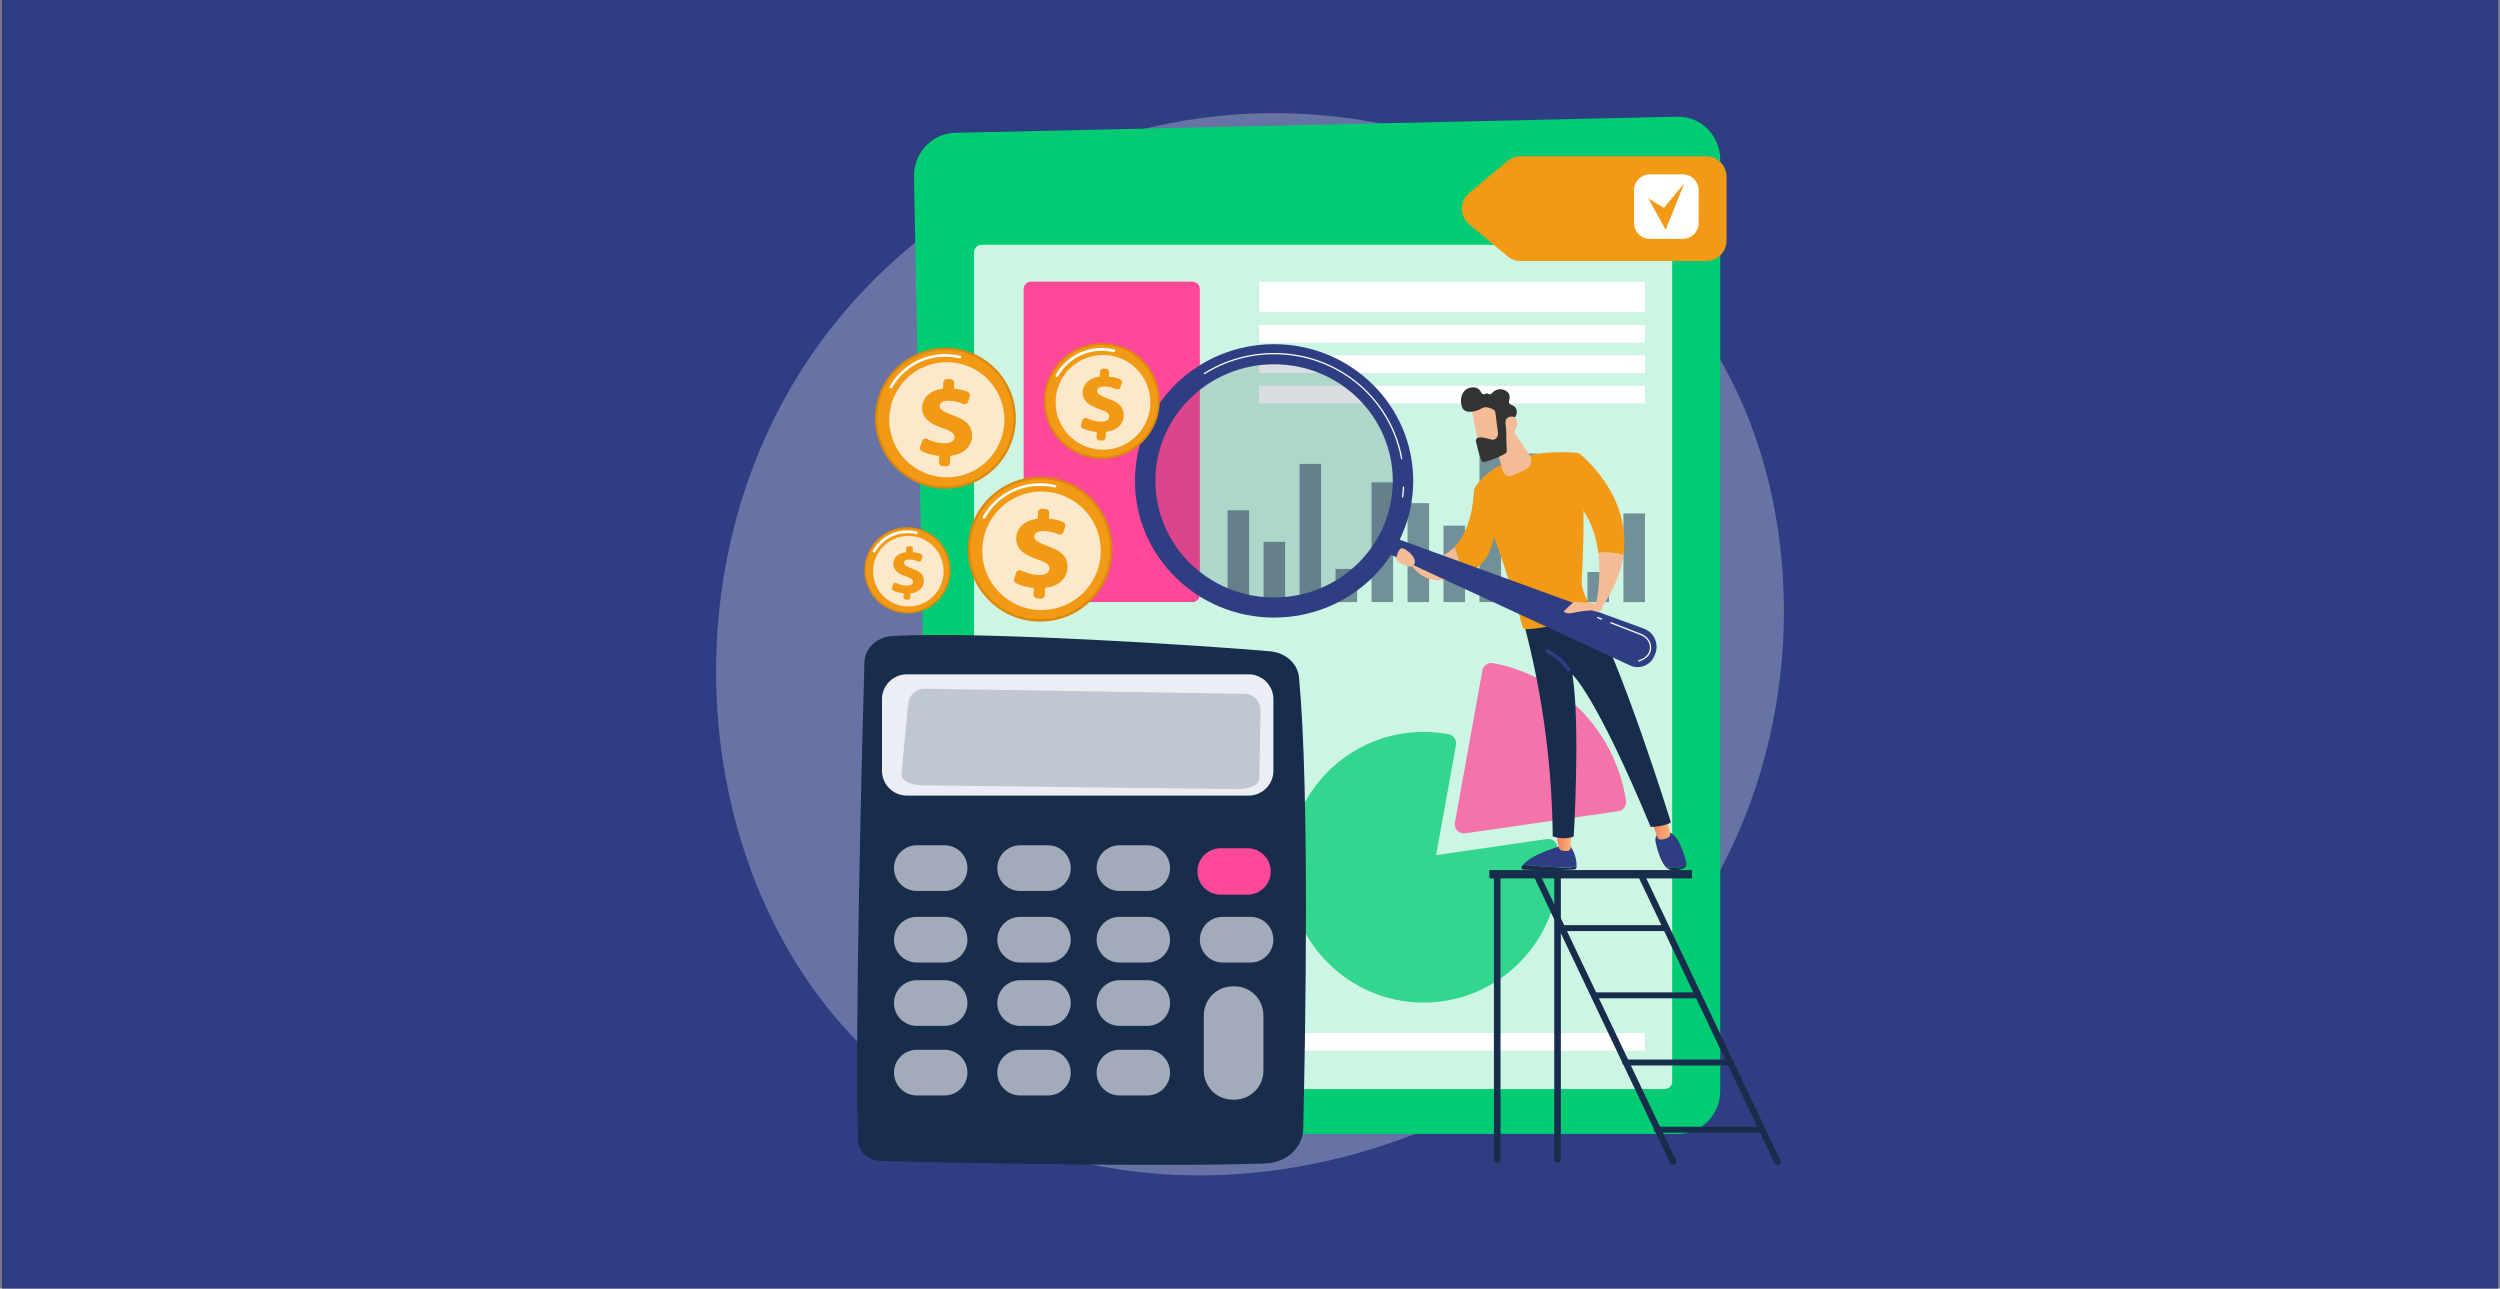 <svg width="681" height="351" viewBox="0 0 681 351" fill="none" xmlns="http://www.w3.org/2000/svg">
<rect x="0" y="0" width="681" height="351" fill="#808080" stroke="none"/>
<path d="M680.5 0H0.5V351H680.5V0Z" fill="#2F3E83"/>
<path opacity="0.3" d="M473.751 226.308C445.528 291.8 370.354 328.488 305.159 318.587C294.55 316.975 265.47 312.18 239.716 289.547C190.151 245.986 179.552 159.721 219.531 98.932C248.642 54.689 300.8 29.607 350.375 30.857C361.057 31.126 401.976 32.79 437.936 62.017C443.214 66.305 454.867 76.506 465.363 92.69C490.021 130.691 492.139 183.636 473.751 226.308Z" fill="#ECEEF5"/>
<path d="M457.119 308.883H265.222C258.972 308.883 253.879 303.767 253.755 297.37L248.972 48.147C248.848 41.678 253.869 36.314 260.191 36.179L456.882 31.787C463.307 31.643 468.596 36.944 468.596 43.528V297.143C468.586 303.633 463.452 308.883 457.119 308.883Z" fill="#01CC74"/>
<path opacity="0.8" d="M453.462 296.667H267.371C266.245 296.667 265.325 295.748 265.325 294.621V68.734C265.325 67.608 266.245 66.688 267.371 66.688H453.462C454.588 66.688 455.508 67.608 455.508 68.734V294.621C455.508 295.748 454.588 296.667 453.462 296.667Z" fill="white"/>
<path d="M448.091 76.733H342.969V85.022H448.091V76.733Z" fill="white"/>
<path d="M448.091 88.515H342.969V93.31H448.091V88.515Z" fill="white"/>
<path d="M448.091 96.803H342.969V101.599H448.091V96.803Z" fill="white"/>
<path d="M448.091 105.092H342.969V109.887H448.091V105.092Z" fill="white"/>
<path d="M339.033 180.587H278.838V188.876H339.033V180.587Z" fill="white"/>
<path d="M339.033 192.369H278.837V197.164H339.033V192.369Z" fill="white"/>
<path d="M339.033 200.668H278.837V205.463H339.033V200.668Z" fill="white"/>
<path d="M339.033 208.956H278.837V213.752H339.033V208.956Z" fill="white"/>
<g opacity="0.5">
<path d="M340.262 139.011H334.394V164.01H340.262V139.011Z" fill="#182C4C"/>
<path d="M350.065 147.599H344.198V164.01H350.065V147.599Z" fill="#182C4C"/>
<path d="M359.869 126.371H354.001V164.01H359.869V126.371Z" fill="#182C4C"/>
<path d="M369.672 154.967H363.805V164.01H369.672V154.967Z" fill="#182C4C"/>
<path d="M379.476 131.394H373.608V164H379.476V131.394Z" fill="#182C4C"/>
<path d="M389.28 137.047H383.412V164.01H389.28V137.047Z" fill="#182C4C"/>
<path d="M399.073 143.186H393.205V164.01H399.073V143.186Z" fill="#182C4C"/>
<path d="M408.876 118.754H403.009V164H408.876V118.754Z" fill="#182C4C"/>
<path d="M418.68 123.539H412.812V164H418.68V123.539Z" fill="#182C4C"/>
<path d="M428.483 130.784H422.616V164.01H428.483V130.784Z" fill="#182C4C"/>
<path d="M438.287 155.805H432.419V164.01H438.287V155.805Z" fill="#182C4C"/>
<path d="M448.091 139.868H442.223V164.01H448.091V139.868Z" fill="#182C4C"/>
</g>
<path d="M448.08 281.393H278.838V286.188H448.08V281.393Z" fill="white"/>
<path d="M324.818 164.01H280.862C279.747 164.01 278.848 163.101 278.848 161.995V78.749C278.848 77.632 279.757 76.733 280.862 76.733H324.818C325.934 76.733 326.832 77.643 326.832 78.749V161.985C326.843 163.101 325.934 164.01 324.818 164.01Z" fill="#FF4998"/>
<path opacity="0.57" d="M337.287 273.972H281.038C280.067 273.972 279.282 273.187 279.282 272.215V224.231C279.282 223.26 280.067 222.474 281.038 222.474H337.287C338.258 222.474 339.043 223.26 339.043 224.231V272.215C339.043 273.187 338.248 273.972 337.287 273.972Z" fill="white"/>
<g opacity="0.76">
<path d="M398.763 227.021C398.091 227.021 397.451 226.753 396.976 226.267C396.418 225.688 396.18 224.893 396.315 224.107L403.804 182.634C403.918 181.983 404.29 181.404 404.837 181.032C405.385 180.66 406.056 180.515 406.707 180.639C425.488 184.174 440.043 199.242 442.925 218.123C443.029 218.774 442.863 219.446 442.471 219.973C442.078 220.5 441.489 220.852 440.839 220.955L399.124 227.001C399.001 227.011 398.887 227.021 398.763 227.021Z" fill="#FF4998"/>
<path d="M387.782 273.104C367.462 273.104 350.933 256.569 350.933 236.24C350.933 215.912 367.462 199.376 387.782 199.376C390.054 199.376 392.358 199.593 394.631 200.017C395.974 200.265 396.852 201.557 396.614 202.9L391.191 232.933L421.397 228.551C422.74 228.355 424 229.285 424.207 230.628C424.486 232.468 424.63 234.359 424.63 236.23C424.63 256.569 408.102 273.104 387.782 273.104Z" fill="#01CC74"/>
</g>
<path d="M235.47 180.319C234.83 203.313 232.743 282.653 233.735 310.764C233.838 313.74 236.534 316.128 239.902 316.231C256.534 316.717 317.504 317.936 344.704 316.924C350.365 316.717 354.879 312.645 354.993 307.622C355.561 283.48 356.801 215.581 353.846 184.484C353.495 180.753 350.189 177.787 345.985 177.415C327.876 175.813 266.647 171.885 243.146 173.239C238.9 173.477 235.584 176.557 235.47 180.319Z" fill="#182C4C"/>
<path d="M240.254 190.457V209.948C240.254 213.69 243.28 216.718 247.02 216.718H340.107C343.847 216.718 346.874 213.69 346.874 209.948V190.457C346.874 186.716 343.847 183.688 340.107 183.688H247.02C243.28 183.688 240.254 186.716 240.254 190.457Z" fill="#ECEEF5"/>
<path opacity="0.2" d="M342.121 190.343C341.295 189.496 340.169 189 338.991 188.989L251.896 187.605C249.572 187.563 247.598 189.331 247.382 191.646L245.563 210.972C245.419 212.553 248.022 213.886 251.338 213.927L336.967 214.961C340.283 215.002 343.02 213.741 343.051 212.15L343.371 193.506C343.392 192.338 342.938 191.191 342.121 190.343Z" fill="#182C4C"/>
<path opacity="0.63" d="M263.528 236.478C263.528 239.919 260.739 242.699 257.309 242.699H249.737C246.297 242.699 243.518 239.909 243.518 236.478C243.518 233.036 246.307 230.256 249.737 230.256H257.309C260.739 230.246 263.528 233.036 263.528 236.478Z" fill="#F5F6FA"/>
<path opacity="0.63" d="M291.668 236.478C291.668 239.919 288.879 242.699 285.449 242.699H277.877C274.437 242.699 271.658 239.909 271.658 236.478C271.658 233.036 274.447 230.256 277.877 230.256H285.449C288.879 230.246 291.668 233.036 291.668 236.478Z" fill="#F5F6FA"/>
<path opacity="0.63" d="M318.723 236.478C318.723 239.919 315.934 242.699 312.504 242.699H304.932C301.492 242.699 298.713 239.909 298.713 236.478C298.713 233.036 301.502 230.256 304.932 230.256H312.504C315.934 230.246 318.723 233.036 318.723 236.478Z" fill="#F5F6FA"/>
<path d="M346.15 237.387C346.15 240.88 343.32 243.712 339.828 243.712H332.504C329.012 243.712 326.182 240.88 326.182 237.387C326.182 233.894 329.012 231.062 332.504 231.062H339.828C343.32 231.062 346.15 233.894 346.15 237.387Z" fill="#FF4998"/>
<path opacity="0.63" d="M263.528 255.969C263.528 259.411 260.739 262.191 257.309 262.191H249.737C246.297 262.191 243.518 259.4 243.518 255.969C243.518 252.528 246.307 249.748 249.737 249.748H257.309C260.739 249.737 263.528 252.528 263.528 255.969Z" fill="#F5F6FA"/>
<path opacity="0.63" d="M291.668 255.969C291.668 259.411 288.879 262.191 285.449 262.191H277.877C274.437 262.191 271.658 259.4 271.658 255.969C271.658 252.528 274.447 249.748 277.877 249.748H285.449C288.879 249.737 291.668 252.528 291.668 255.969Z" fill="#F5F6FA"/>
<path opacity="0.63" d="M318.723 255.969C318.723 259.411 315.934 262.191 312.504 262.191H304.932C301.492 262.191 298.713 259.4 298.713 255.969C298.713 252.528 301.502 249.748 304.932 249.748H312.504C315.934 249.737 318.723 252.528 318.723 255.969Z" fill="#F5F6FA"/>
<path opacity="0.63" d="M346.863 255.969C346.863 259.411 344.074 262.191 340.644 262.191H333.062C329.622 262.191 326.843 259.4 326.843 255.969C326.843 252.528 329.632 249.748 333.062 249.748H340.634C344.074 249.737 346.863 252.528 346.863 255.969Z" fill="#F5F6FA"/>
<path opacity="0.63" d="M263.528 273.228C263.528 276.67 260.739 279.45 257.309 279.45H249.737C246.297 279.45 243.518 276.659 243.518 273.228C243.518 269.787 246.307 267.007 249.737 267.007H257.309C260.739 267.007 263.528 269.787 263.528 273.228Z" fill="#F5F6FA"/>
<path opacity="0.63" d="M291.668 273.228C291.668 276.67 288.879 279.45 285.449 279.45H277.877C274.437 279.45 271.658 276.659 271.658 273.228C271.658 269.787 274.447 267.007 277.877 267.007H285.449C288.879 267.007 291.668 269.787 291.668 273.228Z" fill="#F5F6FA"/>
<path opacity="0.63" d="M318.723 273.228C318.723 276.67 315.934 279.45 312.504 279.45H304.932C301.492 279.45 298.713 276.659 298.713 273.228C298.713 269.787 301.503 267.007 304.932 267.007H312.504C315.934 267.007 318.723 269.787 318.723 273.228Z" fill="#F5F6FA"/>
<path opacity="0.63" d="M263.528 292.182C263.528 295.624 260.739 298.404 257.309 298.404H249.737C246.297 298.404 243.518 295.613 243.518 292.182C243.518 288.741 246.307 285.961 249.737 285.961H257.309C260.739 285.95 263.528 288.741 263.528 292.182Z" fill="#F5F6FA"/>
<path opacity="0.63" d="M291.668 292.182C291.668 295.624 288.879 298.404 285.449 298.404H277.877C274.437 298.404 271.658 295.613 271.658 292.182C271.658 288.741 274.447 285.961 277.877 285.961H285.449C288.879 285.95 291.668 288.741 291.668 292.182Z" fill="#F5F6FA"/>
<path opacity="0.63" d="M318.723 292.182C318.723 295.624 315.934 298.404 312.504 298.404H304.932C301.492 298.404 298.713 295.613 298.713 292.182C298.713 288.741 301.503 285.961 304.932 285.961H312.504C315.934 285.95 318.723 288.741 318.723 292.182Z" fill="#F5F6FA"/>
<path opacity="0.63" d="M344.157 291.665C344.157 296.016 340.634 299.551 336.275 299.551H335.799C331.45 299.551 327.917 296.027 327.917 291.665V276.566C327.917 272.215 331.44 268.681 335.799 268.681H336.275C340.624 268.681 344.157 272.205 344.157 276.566V291.665Z" fill="#F5F6FA"/>
<path d="M414.878 235.589C417.45 235.816 421.913 236.168 425.436 236.323C427.554 236.416 428.773 236.209 429.475 235.93C429.475 236.013 429.475 236.085 429.465 236.157C429.444 236.529 429.144 236.829 428.773 236.85C422.12 237.222 416.831 236.974 414.951 236.86C414.558 236.839 414.331 236.416 414.527 236.085C414.63 235.909 414.744 235.754 414.878 235.589Z" fill="#182C4C"/>
<path d="M425.436 236.323C421.913 236.168 417.45 235.806 414.878 235.589C417.409 232.488 425.436 230.39 425.436 230.39H427.698C429.258 232.643 429.485 234.783 429.465 235.93C428.773 236.209 427.554 236.416 425.436 236.323Z" fill="#2F3E83"/>
<path d="M428.08 226.691L427.864 230.886C427.843 231.341 427.502 231.724 427.047 231.786C426.593 231.848 425.983 231.858 425.343 231.641C424.95 231.507 424.651 231.176 424.578 230.773L423.845 226.68H428.08V226.691Z" fill="url(#paint0_linear_1_11)"/>
<path d="M457.532 236.292C458.648 236.137 459.154 235.558 459.361 234.938C459.361 234.948 459.361 234.948 459.361 234.958C459.526 235.61 459.144 236.292 458.38 236.612C457.46 237.005 456.458 237.067 455.673 237.036C454.836 237.005 454.072 236.653 453.648 236.095L453.638 236.085C454.495 236.509 455.673 236.56 457.532 236.292Z" fill="#182C4C"/>
<path d="M452.274 226.66H454.144C456.995 226.598 458.782 232.612 459.361 234.938C459.154 235.558 458.648 236.137 457.532 236.292C455.673 236.55 454.495 236.498 453.648 236.085C452.109 234.059 451.345 231.093 450.983 229.357C450.57 227.393 452.274 226.66 452.274 226.66Z" fill="#2F3E83"/>
<path d="M453.906 222.763L454.95 226.897C455.074 227.404 454.836 227.931 454.371 228.168C453.793 228.468 452.977 228.778 452.223 228.685C451.871 228.644 451.572 228.396 451.458 228.065L449.929 223.714L453.906 222.763Z" fill="url(#paint1_linear_1_11)"/>
<path d="M455.146 223.962C453.855 225.109 449.65 225.264 449.65 225.264C434.516 188.927 428.328 183.76 428.328 183.76C430.518 197.474 428.68 227.848 428.68 227.848C426.18 228.954 422.967 227.848 422.967 227.848C422.76 205.391 419.31 185.806 415.24 170.366C425.467 170.139 430.911 166.635 432.688 165.23C441.2 178.975 455.146 223.962 455.146 223.962Z" fill="#182C4C"/>
<path d="M430.074 123.426C432.006 133.089 431.314 150.379 430.859 158.264C430.735 160.486 432.275 163.556 433.525 165.653C433.721 165.984 433.597 166.408 433.256 166.584C431.159 167.658 424.072 170.997 415.849 171.41C415.302 171.441 414.816 171.069 414.672 170.532C408.577 147.754 401.49 133.202 401.49 133.202C409.32 120.708 430.074 123.426 430.074 123.426Z" fill="#F29A16"/>
<path d="M427.285 182.892C427.368 182.892 427.461 182.871 427.533 182.82C427.76 182.675 427.832 182.386 427.698 182.158C427.616 182.024 425.663 178.861 421.696 176.949C421.459 176.836 421.169 176.929 421.045 177.177C420.932 177.415 421.035 177.704 421.273 177.828C424.971 179.616 426.851 182.644 426.872 182.675C426.965 182.809 427.13 182.892 427.285 182.892Z" fill="#2F3E83"/>
<path d="M442.223 151.154C441.603 155.66 439.764 160.569 436.086 165.778L434.692 164.641C434.692 164.641 436.303 158.088 435.384 150.658C437.646 150.224 440.332 150.678 442.223 151.154Z" fill="#F3BC97"/>
<path d="M427.915 135.342L430.074 123.415C430.074 123.415 444.526 134.463 442.223 151.143C440.332 150.668 437.657 150.213 435.384 150.647C434.723 145.315 432.75 139.496 427.915 135.342Z" fill="#F29A16"/>
<path d="M401.5 133.202L407.079 145.222C406.18 152.477 402.285 155.618 398.081 156.817C397.823 153.51 396.986 150.844 396.211 148.994C401.573 143.444 401.5 133.202 401.5 133.202Z" fill="#F29A16"/>
<path d="M396.211 148.994C396.986 150.844 397.823 153.51 398.081 156.817C386.872 161.168 383.908 152.735 383.908 152.735L385.974 152.373C390.653 152.859 393.928 151.35 396.211 148.994Z" fill="#F3BC97"/>
<path d="M406.645 118.362L409.341 128.262C409.641 129.378 410.849 129.968 411.913 129.544C413.07 129.079 414.537 128.448 415.798 127.766C417.141 127.043 417.564 125.307 416.717 124.035L411.118 115.685L406.645 118.362Z" fill="#F3BC97"/>
<path d="M378.774 146.1L447.77 171.224C450.663 172.278 452.047 175.575 450.776 178.376L450.57 178.841C449.444 181.321 446.51 182.406 444.041 181.269L377.048 150.265L378.774 146.1Z" fill="#2F3E83"/>
<path opacity="0.16" d="M347.059 164.455C365.87 164.455 381.118 149.472 381.118 130.991C381.118 112.509 365.87 97.527 347.059 97.527C328.249 97.527 313 112.509 313 130.991C313 149.472 328.249 164.455 347.059 164.455Z" fill="#182C4C"/>
<path d="M309.157 130.991C309.157 151.557 326.13 168.227 347.059 168.227C367.989 168.227 384.962 151.557 384.962 130.991C384.962 110.425 367.989 93.754 347.059 93.754C326.13 93.754 309.157 110.425 309.157 130.991ZM314.725 130.991C314.725 113.453 329.198 99.232 347.059 99.232C364.921 99.232 379.393 113.453 379.393 130.991C379.393 148.529 364.921 162.749 347.059 162.749C329.198 162.749 314.725 148.529 314.725 130.991Z" fill="#2F3E83"/>
<path d="M382.079 135.517C382.069 135.517 382.069 135.517 382.059 135.517C381.966 135.507 381.893 135.414 381.904 135.321C382.017 134.453 382.09 133.564 382.141 132.686C382.141 132.593 382.224 132.51 382.327 132.52C382.42 132.52 382.493 132.603 382.493 132.706C382.451 133.595 382.369 134.494 382.255 135.373C382.234 135.455 382.162 135.517 382.079 135.517ZM381.821 125.11C381.738 125.11 381.666 125.048 381.645 124.966C381.222 122.599 380.54 120.274 379.631 118.052C374.239 104.957 361.45 96.493 347.059 96.493C340.355 96.493 333.826 98.353 328.196 101.888C328.113 101.94 328.01 101.919 327.958 101.836C327.907 101.754 327.927 101.65 328.01 101.599C333.692 98.033 340.283 96.152 347.059 96.152C361.584 96.152 374.497 104.699 379.951 117.928C380.881 120.17 381.563 122.527 381.986 124.914C382.007 125.007 381.945 125.1 381.842 125.121C381.842 125.11 381.831 125.11 381.821 125.11Z" fill="white"/>
<path d="M400.746 110.838C400.726 111.003 402.988 122.134 402.988 122.134L409.31 120.697L408.721 109.825C408.732 109.846 401.16 107.996 400.746 110.838Z" fill="#F3BC97"/>
<path d="M407.316 112.264L408.071 117.959C408.081 118.031 408.081 118.103 408.071 118.176C408.009 118.62 407.678 120.139 406.139 119.705C404.744 119.312 403.474 118.971 402.585 119.24C402.193 119.364 401.955 119.767 402.038 120.17C402.244 121.183 402.75 123.457 403.494 125.358C403.649 125.741 404.073 125.947 404.465 125.834C405.664 125.482 408.174 124.676 410.044 123.55C410.292 123.395 410.447 123.126 410.436 122.826C410.374 121.39 410.209 117.018 410.354 115.788C410.488 114.641 411.893 113.949 412.513 113.701C412.709 113.618 412.874 113.463 412.946 113.256C413.225 112.543 413.618 110.9 411.552 110.218C411.118 110.073 410.891 109.608 411.046 109.174C411.356 108.316 411.48 107.014 409.878 106.291C408.246 105.557 407.027 106.425 406.366 107.138C406.097 107.427 405.674 107.469 405.343 107.262C405.157 107.148 404.909 107.107 404.62 107.283C404.228 107.531 403.701 107.365 403.505 106.942C403.112 106.136 402.317 105.278 400.715 105.557C397.885 106.043 397.565 109.184 398.308 111.024C399.052 112.864 402.1 112.161 403.628 111.231C404.785 110.528 406.294 111.262 406.955 111.665C407.141 111.809 407.285 112.026 407.316 112.264Z" fill="#333333"/>
<path d="M410.602 117.876C410.602 117.876 409.434 114.61 410.633 113.814C411.831 113.019 413.608 113.432 413.215 115.799C412.719 118.734 410.602 117.876 410.602 117.876Z" fill="#F3BC97"/>
<path d="M435.26 164.444L428.742 163.917L425.921 166.522C425.921 166.522 426.593 167.441 428.68 166.914C430.766 166.387 433.628 166.253 433.628 166.253C433.628 166.253 436.51 167.555 436.551 165.116L435.26 164.444Z" fill="#F3BC97"/>
<path d="M384.744 154.275C384.176 154.719 382.245 153.8 381.067 153.159C380.488 152.849 380.209 152.177 380.406 151.547C380.695 150.647 381.16 149.49 381.749 149.345C382.72 149.097 387.069 152.456 384.744 154.275Z" fill="#F3BC97"/>
<path d="M446.407 180.215C446.334 180.215 446.262 180.174 446.241 180.102C446.21 180.009 446.262 179.915 446.345 179.884C448.328 179.202 449.361 178.086 449.433 176.577C449.495 175.048 448.535 173.622 447.026 173.043L438.741 169.808C438.648 169.777 438.607 169.674 438.638 169.581C438.669 169.488 438.772 169.446 438.865 169.477L447.15 172.712C448.793 173.353 449.847 174.913 449.774 176.588C449.702 178.252 448.586 179.471 446.458 180.215C446.448 180.215 446.427 180.215 446.407 180.215Z" fill="white"/>
<path d="M436.262 168.816C436.242 168.816 436.221 168.816 436.2 168.806L435.126 168.382C435.033 168.351 434.992 168.248 435.023 168.155C435.054 168.061 435.157 168.02 435.25 168.051L436.324 168.475C436.417 168.506 436.458 168.609 436.428 168.702C436.397 168.775 436.324 168.816 436.262 168.816Z" fill="white"/>
<path d="M407.843 316.696C408.339 316.696 408.742 316.407 408.742 316.045V238.452C408.742 238.09 408.339 237.801 407.843 237.801C407.347 237.801 406.945 238.09 406.945 238.452V316.045C406.945 316.407 407.347 316.696 407.843 316.696Z" fill="#182C4C"/>
<path d="M424.279 316.696C424.775 316.696 425.178 316.407 425.178 316.045V237.883C425.178 237.521 424.775 237.232 424.279 237.232C423.783 237.232 423.38 237.521 423.38 237.883V316.045C423.38 316.407 423.783 316.696 424.279 316.696Z" fill="#182C4C"/>
<path d="M484.195 317.306C484.309 317.306 484.433 317.285 484.546 317.244C485.001 317.068 485.218 316.593 485.022 316.19L447.553 237.377C447.553 237.377 445.405 236.963 445.601 237.377L483.369 316.82C483.513 317.12 483.844 317.306 484.195 317.306Z" fill="#182C4C"/>
<path d="M455.766 317.306C455.88 317.306 456.004 317.285 456.117 317.244C456.572 317.068 456.789 316.593 456.592 316.19L419.3 237.749C419.103 237.335 417.11 237.263 417.306 237.666L454.939 316.81C455.084 317.12 455.415 317.306 455.766 317.306Z" fill="#182C4C"/>
<path d="M405.984 239.268H460.621C460.776 239.268 460.91 239.134 460.91 238.979V237.294C460.91 237.139 460.776 237.005 460.621 237.005H405.984C405.829 237.005 405.695 237.139 405.695 237.294V238.979C405.695 239.134 405.829 239.268 405.984 239.268Z" fill="#182C4C"/>
<path d="M453.958 252.011H425.446V253.623H453.958V252.011Z" fill="#182C4C"/>
<path d="M462.429 270.324H433.917V271.936H462.429V270.324Z" fill="#182C4C"/>
<path d="M442.801 290.229H471.313C471.809 290.229 472.212 289.867 472.212 289.423C472.212 288.978 471.809 288.617 471.313 288.617H442.801C442.305 288.617 441.903 288.978 441.903 289.423C441.903 289.877 442.305 290.229 442.801 290.229Z" fill="#182C4C"/>
<path d="M451.386 308.542H479.898C480.394 308.542 480.796 308.18 480.796 307.736C480.796 307.291 480.394 306.93 479.898 306.93H451.386C450.89 306.93 450.487 307.291 450.487 307.736C450.487 308.18 450.89 308.542 451.386 308.542Z" fill="#182C4C"/>
<path d="M400.24 52.529L410.663 43.869C411.666 43.032 412.936 42.577 414.238 42.577H464.722C467.811 42.577 470.321 45.088 470.321 48.178V65.499C470.321 68.589 467.811 71.101 464.722 71.101H414.238C412.936 71.101 411.666 70.646 410.663 69.809L400.24 61.148C397.544 58.916 397.544 54.772 400.24 52.529Z" fill="#F29A16"/>
<path d="M449.402 47.496H458.411C460.776 47.496 462.698 49.419 462.698 51.785V60.787C462.698 63.153 460.776 65.076 458.411 65.076H449.402C447.037 65.076 445.115 63.153 445.115 60.787V51.775C445.115 49.408 447.037 47.496 449.402 47.496Z" fill="white"/>
<path d="M449.01 54.038L453.721 62.616L458.803 49.946L453.256 56.622L449.01 54.038Z" fill="#F29A16"/>
<path d="M247.196 167.09C253.682 167.09 258.941 161.829 258.941 155.339C258.941 148.85 253.682 143.589 247.196 143.589C240.709 143.589 235.45 148.85 235.45 155.339C235.45 161.829 240.709 167.09 247.196 167.09Z" fill="#DB880B"/>
<path d="M247.195 166.697C253.466 166.697 258.548 161.612 258.548 155.339C258.548 149.067 253.466 143.982 247.195 143.982C240.925 143.982 235.842 149.067 235.842 155.339C235.842 161.612 240.925 166.697 247.195 166.697Z" fill="#F29A16"/>
<path d="M238.074 150.523C238.012 150.523 237.96 150.503 237.909 150.472C237.723 150.368 237.661 150.131 237.764 149.955C239.809 146.369 243.642 144.271 247.764 144.488C248.425 144.519 249.076 144.612 249.716 144.767C249.923 144.819 250.047 145.015 249.995 145.222C249.944 145.428 249.747 145.552 249.541 145.501C248.952 145.366 248.342 145.273 247.733 145.242C243.9 145.046 240.336 146.999 238.435 150.327C238.342 150.461 238.208 150.534 238.074 150.523Z" fill="white"/>
<path opacity="0.78" d="M254.226 162.392C257.978 158.639 257.978 152.553 254.226 148.8C250.474 145.046 244.392 145.046 240.64 148.8C236.888 152.553 236.888 158.639 240.64 162.392C244.392 166.145 250.474 166.145 254.226 162.392Z" fill="white"/>
<path d="M246.121 162.687L246.173 161.644C245.088 161.54 244.024 161.23 243.28 160.858C243.012 160.724 242.888 160.414 242.981 160.124L243.301 159.163C243.415 158.812 243.817 158.647 244.148 158.812C244.892 159.174 245.811 159.473 246.824 159.525C247.867 159.577 248.673 159.267 248.714 158.533C248.745 157.871 248.167 157.458 246.731 156.983C244.685 156.311 243.239 155.319 243.332 153.489C243.415 151.836 244.685 150.637 246.803 150.41L246.855 149.366C246.875 149.025 247.154 148.766 247.495 148.787L248.105 148.818C248.445 148.839 248.704 149.118 248.683 149.459L248.631 150.399C249.633 150.492 250.357 150.699 250.935 150.937C251.224 151.061 251.379 151.392 251.276 151.691L250.987 152.58C250.873 152.921 250.491 153.097 250.16 152.952C249.633 152.725 248.89 152.477 247.908 152.425C246.669 152.363 246.286 152.859 246.255 153.324C246.224 153.893 246.948 154.327 248.549 154.905C250.821 155.722 251.731 156.724 251.648 158.45C251.565 160.031 250.326 161.396 248.032 161.633L247.97 162.801C247.95 163.142 247.671 163.401 247.33 163.38L246.72 163.349C246.369 163.308 246.111 163.018 246.121 162.687Z" fill="#F29A16"/>
<path d="M257.536 133.099C268.125 133.099 276.709 124.511 276.709 113.918C276.709 103.324 268.125 94.736 257.536 94.736C246.947 94.736 238.363 103.324 238.363 113.918C238.363 124.511 246.947 133.099 257.536 133.099Z" fill="#DB880B"/>
<path d="M257.536 132.458C267.772 132.458 276.069 124.157 276.069 113.918C276.069 103.678 267.772 95.377 257.536 95.377C247.301 95.377 239.004 103.678 239.004 113.918C239.004 124.157 247.301 132.458 257.536 132.458Z" fill="#F29A16"/>
<path d="M242.65 105.795C242.599 105.795 242.547 105.774 242.495 105.753C242.32 105.66 242.268 105.443 242.361 105.267C245.646 99.501 251.813 96.132 258.435 96.473C259.489 96.524 260.542 96.679 261.565 96.917C261.761 96.958 261.875 97.155 261.834 97.341C261.792 97.537 261.596 97.651 261.41 97.609C260.429 97.382 259.416 97.237 258.404 97.186C252.051 96.855 246.142 100.09 242.991 105.619C242.908 105.743 242.785 105.805 242.65 105.795Z" fill="white"/>
<path opacity="0.78" d="M269.004 125.433C275.128 119.307 275.128 109.374 269.004 103.247C262.88 97.121 252.951 97.121 246.827 103.247C240.703 109.374 240.703 119.307 246.827 125.433C252.951 131.56 262.88 131.56 269.004 125.433Z" fill="white"/>
<path d="M255.78 125.916L255.863 124.211C254.086 124.046 252.35 123.539 251.131 122.93C250.697 122.713 250.491 122.196 250.646 121.741L251.162 120.17C251.348 119.591 251.999 119.323 252.547 119.591C253.755 120.17 255.264 120.666 256.916 120.749C258.631 120.842 259.933 120.325 259.995 119.137C260.046 118.062 259.096 117.369 256.751 116.615C253.404 115.509 251.049 113.907 251.204 110.921C251.338 108.223 253.425 106.26 256.875 105.888L256.958 104.182C256.989 103.635 257.454 103.211 258.001 103.242L259.003 103.293C259.551 103.324 259.974 103.79 259.943 104.337L259.861 105.867C261.503 106.022 262.681 106.363 263.621 106.745C264.096 106.942 264.334 107.479 264.179 107.975L263.703 109.422C263.517 109.98 262.898 110.259 262.36 110.021C261.503 109.649 260.284 109.236 258.683 109.153C256.648 109.05 256.028 109.856 255.987 110.61C255.935 111.541 257.123 112.243 259.726 113.184C263.435 114.507 264.922 116.16 264.778 118.971C264.643 121.555 262.608 123.777 258.869 124.17L258.776 126.082C258.745 126.629 258.28 127.053 257.732 127.022L256.73 126.97C256.173 126.929 255.749 126.464 255.78 125.916Z" fill="#F29A16"/>
<path d="M283.32 169.333C294.212 169.333 303.041 160.5 303.041 149.604C303.041 138.708 294.212 129.875 283.32 129.875C272.429 129.875 263.6 138.708 263.6 149.604C263.6 160.5 272.429 169.333 283.32 169.333Z" fill="#DB880B"/>
<path d="M283.321 168.682C293.853 168.682 302.391 160.14 302.391 149.604C302.391 139.067 293.853 130.526 283.321 130.526C272.789 130.526 264.251 139.067 264.251 149.604C264.251 160.14 272.789 168.682 283.321 168.682Z" fill="#F29A16"/>
<path d="M268.011 141.232C267.959 141.232 267.908 141.212 267.856 141.191C267.68 141.098 267.629 140.881 267.722 140.705C271.11 134.773 277.443 131.311 284.25 131.662C285.335 131.714 286.42 131.869 287.473 132.117C287.67 132.159 287.783 132.355 287.742 132.541C287.701 132.737 287.504 132.851 287.318 132.81C286.306 132.572 285.273 132.427 284.23 132.376C277.691 132.035 271.606 135.373 268.362 141.067C268.269 141.181 268.135 141.243 268.011 141.232Z" fill="white"/>
<path opacity="0.78" d="M299.14 154.755C301.745 146.229 296.948 137.205 288.426 134.599C279.903 131.993 270.883 136.792 268.278 145.318C265.673 153.844 270.47 162.868 278.993 165.474C287.515 168.08 296.535 163.281 299.14 154.755Z" fill="white"/>
<path d="M281.523 161.943L281.616 160.186C279.788 160.021 278.011 159.494 276.751 158.864C276.306 158.636 276.1 158.109 276.255 157.634L276.782 156.022C276.978 155.432 277.639 155.153 278.207 155.422C279.457 156.022 281.007 156.528 282.701 156.611C284.457 156.704 285.81 156.166 285.872 154.947C285.924 153.841 284.953 153.138 282.536 152.353C279.096 151.216 276.668 149.562 276.823 146.493C276.968 143.713 279.106 141.698 282.649 141.315L282.742 139.558C282.773 138.99 283.248 138.556 283.817 138.587L284.85 138.638C285.418 138.669 285.852 139.145 285.821 139.713L285.738 141.284C287.422 141.439 288.641 141.791 289.602 142.183C290.097 142.39 290.335 142.938 290.17 143.444L289.684 144.932C289.498 145.511 288.858 145.79 288.3 145.552C287.422 145.17 286.162 144.746 284.509 144.664C282.422 144.56 281.781 145.387 281.74 146.172C281.688 147.123 282.907 147.847 285.583 148.829C289.405 150.193 290.934 151.888 290.779 154.781C290.645 157.437 288.548 159.721 284.705 160.124L284.602 162.088C284.571 162.656 284.095 163.091 283.527 163.06L282.494 163.008C281.926 162.987 281.492 162.512 281.523 161.943Z" fill="#F29A16"/>
<path d="M300.139 125.028C308.851 125.028 315.913 117.962 315.913 109.246C315.913 100.531 308.851 93.465 300.139 93.465C291.427 93.465 284.364 100.531 284.364 109.246C284.364 117.962 291.427 125.028 300.139 125.028Z" fill="#DB880B"/>
<path d="M300.139 124.501C308.56 124.501 315.386 117.671 315.386 109.246C315.386 100.822 308.56 93.992 300.139 93.992C291.718 93.992 284.891 100.822 284.891 109.246C284.891 117.671 291.718 124.501 300.139 124.501Z" fill="#F29A16"/>
<path d="M287.887 102.663C287.825 102.663 287.773 102.642 287.711 102.611C287.525 102.508 287.463 102.27 287.567 102.084C290.294 97.31 295.397 94.519 300.882 94.798C301.76 94.84 302.628 94.964 303.475 95.17C303.682 95.222 303.816 95.429 303.765 95.635C303.713 95.842 303.506 95.977 303.3 95.925C302.494 95.739 301.668 95.615 300.841 95.573C295.645 95.305 290.821 97.951 288.238 102.467C288.166 102.591 288.021 102.663 287.887 102.663Z" fill="white"/>
<path opacity="0.78" d="M309.574 118.727C314.613 113.686 314.613 105.513 309.574 100.473C304.535 95.432 296.366 95.432 291.327 100.473C286.288 105.513 286.288 113.686 291.327 118.727C296.366 123.768 304.535 123.768 309.574 118.727Z" fill="white"/>
<path d="M298.692 119.116L298.765 117.711C297.308 117.576 295.872 117.152 294.87 116.656C294.509 116.481 294.343 116.057 294.467 115.675L294.891 114.383C295.046 113.907 295.583 113.69 296.027 113.907C297.029 114.383 298.269 114.786 299.622 114.858C301.027 114.93 302.101 114.507 302.153 113.525C302.194 112.647 301.409 112.078 299.488 111.448C296.73 110.538 294.788 109.215 294.922 106.756C295.035 104.534 296.75 102.921 299.581 102.611L299.653 101.206C299.674 100.751 300.056 100.41 300.511 100.431L301.337 100.472C301.792 100.493 302.132 100.875 302.112 101.33L302.05 102.591C303.403 102.715 304.374 102.994 305.139 103.314C305.531 103.48 305.727 103.914 305.593 104.327L305.201 105.516C305.046 105.97 304.539 106.208 304.095 106.012C303.393 105.702 302.391 105.371 301.068 105.298C299.395 105.216 298.889 105.877 298.858 106.497C298.816 107.262 299.798 107.841 301.936 108.616C304.994 109.711 306.213 111.065 306.099 113.38C305.986 115.509 304.312 117.338 301.234 117.659L301.151 119.23C301.13 119.684 300.748 120.026 300.294 120.005L299.467 119.964C299.023 119.953 298.672 119.571 298.692 119.116Z" fill="#F29A16"/>
<defs>
<linearGradient id="paint0_linear_1_11" x1="428.084" y1="229.26" x2="423.854" y2="229.26" gradientUnits="userSpaceOnUse">
<stop stop-color="#F9B776"/>
<stop offset="1" stop-color="#F47960"/>
</linearGradient>
<linearGradient id="paint1_linear_1_11" x1="454.975" y1="225.733" x2="449.92" y2="225.733" gradientUnits="userSpaceOnUse">
<stop stop-color="#F9B776"/>
<stop offset="1" stop-color="#F47960"/>
</linearGradient>
</defs>
</svg>
